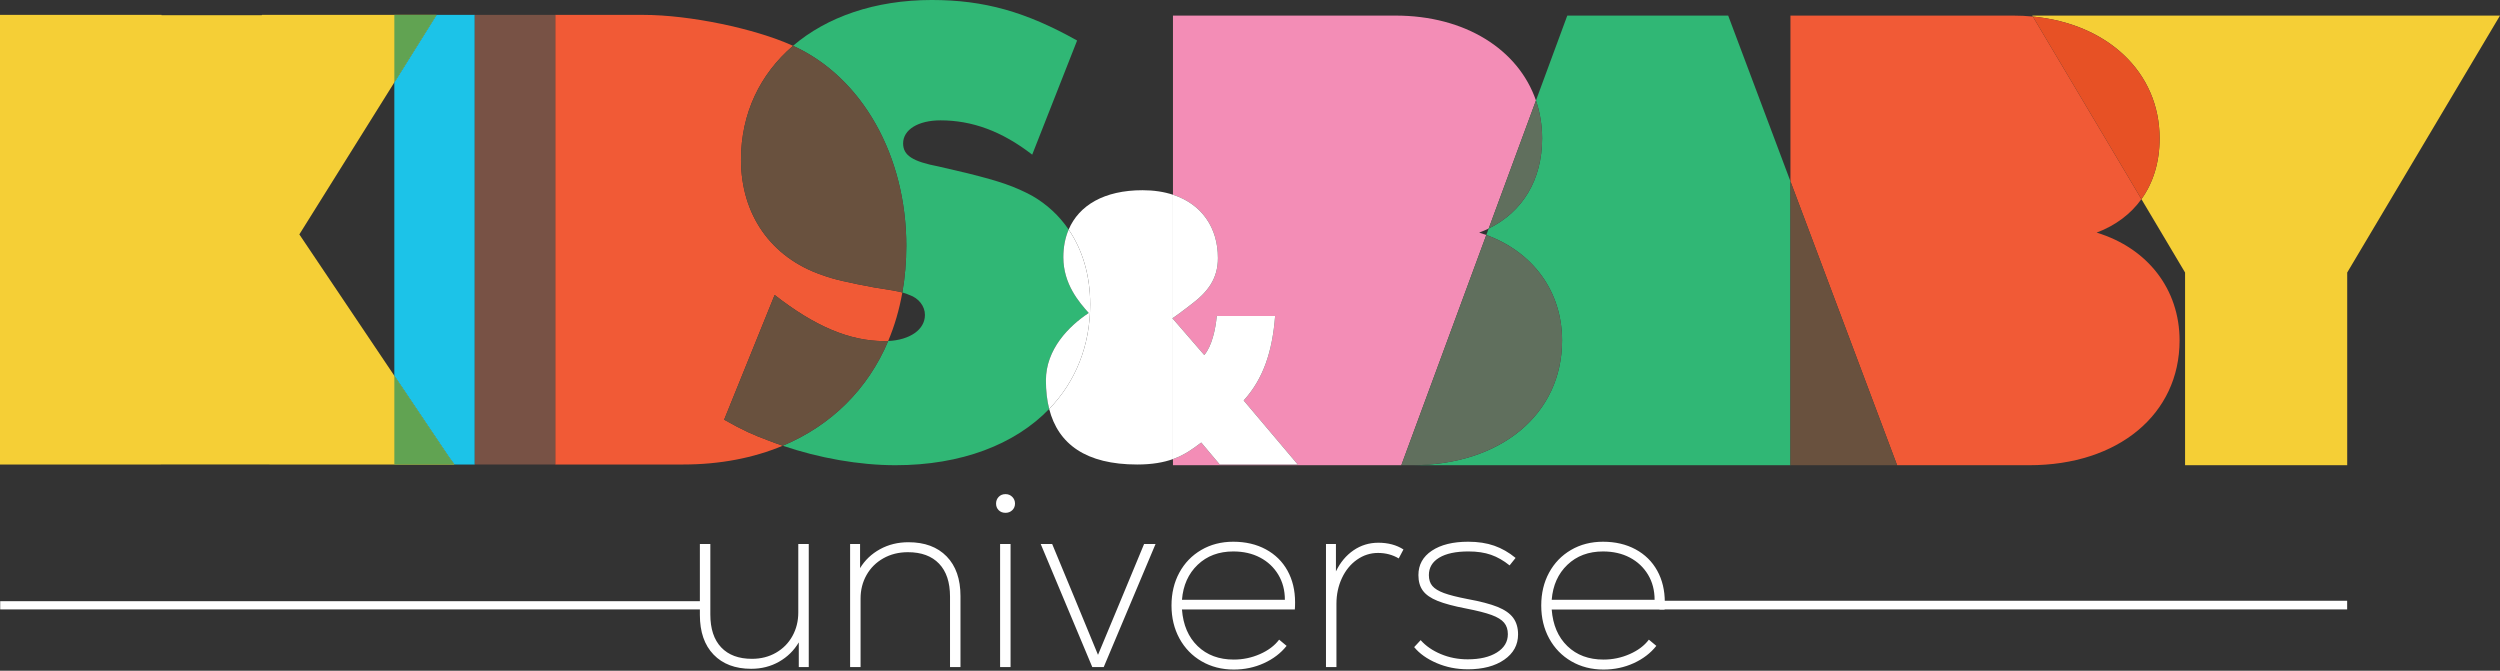 <?xml version="1.0" encoding="UTF-8" standalone="no"?><!DOCTYPE svg PUBLIC "-//W3C//DTD SVG 1.1//EN" "http://www.w3.org/Graphics/SVG/1.1/DTD/svg11.dtd"><svg width="100%" height="100%" viewBox="0 0 902 242" version="1.1" xmlns="http://www.w3.org/2000/svg" xmlns:xlink="http://www.w3.org/1999/xlink" xml:space="preserve" xmlns:serif="http://www.serif.com/" style="fill-rule:evenodd;clip-rule:evenodd;stroke-linejoin:round;stroke-miterlimit:2;"><rect x="0" y="0" width="902" height="242" fill="#333333" stroke="none"/><g><path d="M163.969,167.594l-1.969,-2.685l-53.997,-80.34l49.5,-79.2l-63,-0l-0.056,0.103l-36.172,-0l0,-0.103l-58.275,-0l0,162.225l58.05,-0l0,-0.016l39.144,0l0.009,0.016l66.766,-0Z" style="fill:#f5cf36;fill-rule:nonzero;"/><path d="M171.3,167.594l-29.025,-0l21.694,-0l-1.969,-2.685l-19.725,-29.347l-0,-105.831l15.228,-24.362l42.822,-0l-29.025,-0l0,162.225Z" style="fill:#1cc3e8;fill-rule:nonzero;"/><path d="M163.969,167.594l-21.694,-0l-0,-32.032l19.725,29.347l1.969,2.685Zm-21.694,-137.863l-0,-24.362l15.228,-0l-15.228,24.362Z" style="fill:#61a352;fill-rule:nonzero;"/><path d="M246.45,167.594l-75.15,-0l29.025,-0l0,-162.225l31.725,-0c16.875,-0 40.275,4.95 53.775,11.025c0.1,0.043 0.203,0.09 0.3,0.134c-11.869,10.159 -18.781,24.409 -18.781,41.072c-0,19.8 10.8,35.325 29.25,41.625c4.275,1.575 9.225,2.7 18.9,4.5c5.597,0.841 8.322,1.331 10.072,1.8c-1.1,6.228 -2.819,12.084 -5.113,17.519c-0.447,0.022 -0.9,0.031 -1.359,0.031c-12.6,-0 -25.2,-5.4 -39.6,-16.65l-18.225,45c7.2,4.05 10.35,5.4 15.75,7.425c1.769,0.691 3.572,1.347 5.4,1.969c-10.519,4.412 -22.616,6.775 -35.969,6.775Z" style="fill:#f15a36;fill-rule:nonzero;"/><rect x="171.3" y="5.369" width="29.025" height="162.225" style="fill:#785245;fill-rule:nonzero;"/><path d="M323.144,167.85c-13.222,-0 -27.66,-2.597 -40.725,-7.031c17.55,-7.36 30.715,-20.425 38.034,-37.775c7.828,-0.385 13.266,-4.097 13.266,-9.419c-0,-3.15 -2.25,-6.075 -5.625,-7.2c-0.766,-0.341 -1.466,-0.616 -2.528,-0.9c0.947,-5.366 1.434,-11.013 1.434,-16.906c-0,-32.272 -15.847,-60.747 -40.875,-72.091c12.175,-10.416 29.563,-16.528 50.069,-16.528c18.9,0 33.975,4.275 52.425,14.625l-16.2,41.175c-11.025,-8.55 -21.825,-12.375 -33.075,-12.375c-8.1,-0 -13.5,3.375 -13.5,8.325c-0,4.275 3.375,6.525 12.825,8.325l10.575,2.475c11.7,2.925 16.875,4.725 23.175,8.1c5.337,3.075 9.765,7.206 13.153,12.175c-1.272,2.981 -1.919,6.344 -1.919,10c0,9.706 5.741,16.266 9.156,20.094c-7.243,4.784 -15.443,13.122 -15.443,24.331c-0,3.741 0.384,7.184 1.181,10.303c-12.344,12.797 -31.709,20.297 -55.403,20.297Z" style="fill:#30b775;fill-rule:nonzero;"/><path d="M282.419,160.819c-1.828,-0.622 -3.631,-1.278 -5.4,-1.969c-5.4,-2.025 -8.55,-3.375 -15.75,-7.425l18.225,-45c14.4,11.25 27,16.65 39.6,16.65c0.459,-0 0.912,-0.009 1.359,-0.031c-7.319,17.35 -20.484,30.415 -38.034,37.775Zm43.147,-55.294c-1.75,-0.469 -4.475,-0.959 -10.072,-1.8c-9.675,-1.8 -14.625,-2.925 -18.9,-4.5c-18.45,-6.3 -29.25,-21.825 -29.25,-41.625c-0,-16.663 6.912,-30.913 18.781,-41.072c25.028,11.344 40.875,39.819 40.875,72.091c-0,5.893 -0.487,11.54 -1.434,16.906Z" style="fill:#69513e;fill-rule:nonzero;"/><path d="M505.597,167.85l-82.391,-0l0,-2.209c4.494,-1.597 7.438,-3.922 10.2,-5.975l6.675,7.928l28.156,-0l-19.521,-23.1c7.106,-7.791 10.387,-17.769 11.343,-30.482l-21.05,0c-0.409,4.647 -1.775,10.935 -4.509,14.079l-11.294,-13.041l0,-0.344c2.488,-1.681 6.647,-4.931 6.647,-4.931c6.013,-4.513 9.569,-9.294 9.569,-16.675c-0,-10.953 -5.81,-19.438 -16.216,-22.844l0,-64.631l80.325,-0c25.05,-0 44.303,12.184 50.641,30.634l-17.05,46.188c-1.106,0.54 -2.253,1.031 -3.441,1.478c0.875,0.266 1.735,0.553 2.578,0.862l-30.662,83.063Z" style="fill:#f38db6;fill-rule:nonzero;"/><path d="M732.166,167.85l-47.694,-0l-38.481,-102.431l-0,-59.794l80.325,-0c2.434,-0 4.812,0.116 7.131,0.341l39.181,65.887c-3.856,5.372 -9.325,9.509 -16.162,12.072c18.45,5.625 29.925,20.475 29.925,38.925c-0,26.55 -22.05,45 -54.225,45Z" style="fill:#f15a36;fill-rule:nonzero;"/><path d="M684.472,167.85l-178.875,-0l3.784,-0c32.175,-0 54.225,-18.45 54.225,-45c0,-17.575 -10.412,-31.884 -27.347,-38.063l0.863,-2.34c12.275,-5.991 19.284,-17.635 19.284,-32.497c0,-4.847 -0.775,-9.434 -2.234,-13.691l11.306,-30.634l58.05,-0l22.463,59.794l-0,102.431l38.481,-0Z" style="fill:#30b775;fill-rule:nonzero;"/><path d="M509.381,167.85l-3.784,-0l30.662,-83.063c16.935,6.179 27.347,20.488 27.347,38.063c0,26.55 -22.05,45 -54.225,45Zm27.741,-85.403l17.05,-46.188c1.459,4.257 2.234,8.844 2.234,13.691c0,14.862 -7.009,26.506 -19.284,32.497Z" style="fill:#606f5d;fill-rule:nonzero;"/><path d="M684.472,167.85l-38.481,-0l-0,-102.431l38.481,102.431Z" style="fill:#69513e;fill-rule:nonzero;"/><path d="M846.872,167.85l-58.5,-0l-0,-69.525l-15.744,-26.472c4.269,-5.941 6.563,-13.394 6.563,-21.903c-0,-23.831 -18.707,-41.366 -45.744,-43.984l-0.2,-0.341l168.75,-0l-55.125,92.7l-0,69.525Z" style="fill:#f5cf36;fill-rule:nonzero;"/><path d="M772.628,71.853l-39.181,-65.887c27.037,2.618 45.744,20.153 45.744,43.984c-0,8.509 -2.294,15.962 -6.563,21.903Z" style="fill:#e75125;fill-rule:nonzero;"/><path d="M410.306,167.594c-18.44,-0 -28.509,-7.319 -31.759,-20.041c9.459,-9.806 14.797,-22.722 14.797,-37.753c-0,-10.359 -2.735,-19.591 -7.772,-26.975c3.722,-8.728 12.794,-14.194 26.647,-14.194c4.081,0 7.756,0.569 10.987,1.625l0,44.45c-0.062,0.044 -0.125,0.085 -0.187,0.125l0.187,0.219l0,50.591c-3.29,1.171 -7.412,1.953 -12.9,1.953Z" style="fill:#fff;fill-rule:nonzero;"/><path d="M378.547,147.553c-0.797,-3.119 -1.181,-6.562 -1.181,-10.303c-0,-11.209 8.2,-19.547 15.443,-24.331c-3.415,-3.828 -9.156,-10.388 -9.156,-20.094c0,-3.656 0.647,-7.019 1.919,-10c5.037,7.384 7.772,16.616 7.772,26.975c-0,15.031 -5.338,27.947 -14.797,37.753Z" style="fill:#fff;fill-rule:nonzero;"/><path d="M468.237,167.594l-28.156,-0l-6.675,-7.928c-2.762,2.053 -5.706,4.378 -10.2,5.975l0,-50.591l11.294,13.041c2.734,-3.144 4.1,-9.432 4.509,-14.079l21.05,0c-0.956,12.713 -4.237,22.691 -11.343,30.482l19.521,23.1Zm-45.031,-52.888l0,-44.45c10.406,3.406 16.216,11.891 16.216,22.844c-0,7.381 -3.556,12.162 -9.569,16.675c0,-0 -4.159,3.25 -6.647,4.931Z" style="fill:#fff;fill-rule:nonzero;"/><path d="M288.022,196.266l-0,24.721c-0,3.116 -0.706,5.947 -2.113,8.494c-1.409,2.547 -3.387,4.556 -5.934,6.022c-2.547,1.469 -5.437,2.203 -8.675,2.203c-4.794,0 -8.494,-1.378 -11.1,-4.134c-2.609,-2.756 -3.912,-6.713 -3.912,-11.866l-0,-25.44l-3.775,-0l-0,25.618c-0,6.113 1.646,10.878 4.943,14.294c3.297,3.416 7.822,5.125 13.575,5.125c3.716,0 7.072,-0.856 10.069,-2.562c2.994,-1.71 5.362,-4.032 7.1,-6.969l-0,8.9l3.597,-0l-0,-44.406l-3.775,-0Zm39.731,-0.629c-3.775,0 -7.19,0.838 -10.247,2.516c-3.056,1.678 -5.456,3.956 -7.193,6.831l-0,-8.718l-3.594,-0l-0,44.406l3.775,-0l-0,-24.719c-0,-3.116 0.718,-5.947 2.156,-8.497c1.441,-2.547 3.463,-4.553 6.069,-6.022c2.606,-1.468 5.559,-2.203 8.853,-2.203c4.856,0 8.6,1.381 11.237,4.135c2.638,2.759 3.957,6.712 3.957,11.868l-0,25.438l3.775,-0l-0,-25.619c-0,-6.112 -1.663,-10.878 -4.988,-14.294c-3.328,-3.415 -7.928,-5.122 -13.8,-5.122Zm33.081,45.035l3.775,-0l0,-44.406l-3.775,-0l0,44.406Zm43.866,-24.9l-8.541,20.497l-8.45,-20.497l-8.09,-19.506l-4.135,-0l18.61,44.406l4.134,-0l18.697,-44.406l-4.134,-0l-8.091,19.506Zm40.272,-20.316c-4.316,0 -8.166,0.988 -11.55,2.966c-3.388,1.978 -6.025,4.706 -7.913,8.181c-1.887,3.475 -2.831,7.431 -2.831,11.866c0,4.437 0.96,8.406 2.875,11.912c1.919,3.503 4.588,6.247 8.003,8.225c3.416,1.978 7.282,2.966 11.594,2.966c3.897,-0 7.522,-0.766 10.878,-2.294c3.356,-1.528 6.081,-3.609 8.181,-6.247l-2.696,-2.247c-1.619,2.157 -3.925,3.897 -6.922,5.213c-2.997,1.322 -6.144,1.978 -9.441,1.978c-5.334,-0 -9.678,-1.616 -13.034,-4.853c-3.357,-3.238 -5.244,-7.641 -5.663,-13.216l40.722,0c0.059,-0.597 0.091,-1.465 0.091,-2.606c-0,-4.316 -0.916,-8.119 -2.741,-11.416c-1.831,-3.297 -4.438,-5.856 -7.822,-7.687c-3.387,-1.825 -7.297,-2.741 -11.731,-2.741Zm-0,3.506c3.653,0 6.878,0.735 9.662,2.204c2.788,1.468 4.975,3.518 6.563,6.156c1.587,2.637 2.384,5.662 2.384,9.078l-37.128,-0c0.419,-5.213 2.306,-9.422 5.663,-12.628c3.356,-3.206 7.643,-4.81 12.856,-4.81Zm52.316,-3.146c-3.294,-0 -6.279,0.915 -8.944,2.74c-2.666,1.831 -4.778,4.363 -6.338,7.597l0,-9.887l-3.593,-0l-0,44.406l3.775,-0l-0,-22.831c-0,-3.357 0.659,-6.444 1.978,-9.26c1.315,-2.815 3.128,-5.034 5.437,-6.653c2.306,-1.619 4.838,-2.428 7.597,-2.428c2.756,-0 5.244,0.662 7.459,1.978l1.71,-3.234c-2.519,-1.619 -5.544,-2.428 -9.081,-2.428Zm32.271,45.665c5.454,0 9.844,-1.153 13.172,-3.459c3.325,-2.306 4.988,-5.35 4.988,-9.125c-0,-2.397 -0.585,-4.391 -1.753,-5.978c-1.169,-1.588 -3.057,-2.907 -5.663,-3.957c-2.606,-1.046 -6.219,-1.99 -10.831,-2.831c-3.719,-0.719 -6.55,-1.437 -8.497,-2.156c-1.947,-0.719 -3.341,-1.575 -4.178,-2.563c-0.841,-0.987 -1.259,-2.293 -1.259,-3.909c-0,-2.697 1.243,-4.794 3.731,-6.294c2.484,-1.497 6.006,-2.247 10.562,-2.247c3.116,0 5.825,0.404 8.135,1.213c2.306,0.809 4.54,2.084 6.697,3.822l2.156,-2.697c-2.397,-1.978 -4.96,-3.447 -7.685,-4.406c-2.728,-0.957 -5.859,-1.438 -9.393,-1.438c-5.516,0 -9.888,1.078 -13.125,3.238c-3.238,2.156 -4.853,5.093 -4.853,8.809c-0,2.278 0.537,4.15 1.615,5.619c1.081,1.469 2.847,2.697 5.306,3.684c2.457,0.988 5.872,1.903 10.247,2.741c4.016,0.781 7.088,1.559 9.213,2.337c2.128,0.782 3.644,1.71 4.54,2.788c0.9,1.078 1.35,2.459 1.35,4.134c0,2.76 -1.318,4.96 -3.956,6.61c-2.637,1.646 -6.144,2.471 -10.519,2.471c-3.475,0 -6.712,-0.631 -9.706,-1.89c-3,-1.256 -5.425,-2.935 -7.281,-5.031l-2.338,2.515c1.916,2.338 4.613,4.256 8.091,5.753c3.475,1.497 7.219,2.247 11.234,2.247Zm48.81,-46.025c-4.313,0 -8.166,0.988 -11.547,2.966c-3.388,1.978 -6.022,4.706 -7.909,8.181c-1.888,3.475 -2.832,7.431 -2.832,11.866c0,4.437 0.956,8.406 2.875,11.912c1.919,3.503 4.585,6.247 8,8.225c3.416,1.978 7.281,2.966 11.597,2.966c3.894,-0 7.519,-0.766 10.878,-2.294c3.353,-1.528 6.082,-3.609 8.178,-6.247l-2.697,-2.247c-1.615,2.157 -3.924,3.897 -6.921,5.213c-2.997,1.322 -6.147,1.978 -9.438,1.978c-5.334,-0 -9.678,-1.616 -13.034,-4.853c-3.357,-3.238 -5.244,-7.641 -5.663,-13.216l40.722,0c0.059,-0.597 0.088,-1.465 0.088,-2.606c-0,-4.316 -0.913,-8.119 -2.741,-11.416c-1.828,-3.297 -4.434,-5.856 -7.822,-7.687c-3.384,-1.825 -7.297,-2.741 -11.734,-2.741Zm-0,3.506c3.659,0 6.881,0.735 9.669,2.204c2.787,1.468 4.971,3.518 6.562,6.156c1.588,2.637 2.381,5.662 2.381,9.078l-37.125,-0c0.419,-5.213 2.306,-9.422 5.663,-12.628c3.356,-3.206 7.64,-4.81 12.85,-4.81Z" style="fill:#fff;fill-rule:nonzero;"/><path d="M0.078,219.878l253.713,0l-0,-2.969l-253.713,0" style="fill:#fff;fill-rule:nonzero;"/><path d="M598.744,219.878l248.109,0l0,-3.125l-248.109,0" style="fill:#fff;fill-rule:nonzero;"/><path d="M362.797,185.025c0.959,-0 1.769,-0.316 2.428,-0.944c0.659,-0.631 0.991,-1.425 0.991,-2.384c-0,-0.956 -0.332,-1.766 -0.991,-2.425c-0.659,-0.66 -1.469,-0.991 -2.428,-0.991c-1.019,0 -1.841,0.331 -2.472,0.991c-0.628,0.659 -0.944,1.469 -0.944,2.425c0,0.959 0.316,1.753 0.944,2.384c0.631,0.628 1.453,0.944 2.472,0.944Z" style="fill:#fff;fill-rule:nonzero;"/></g></svg>